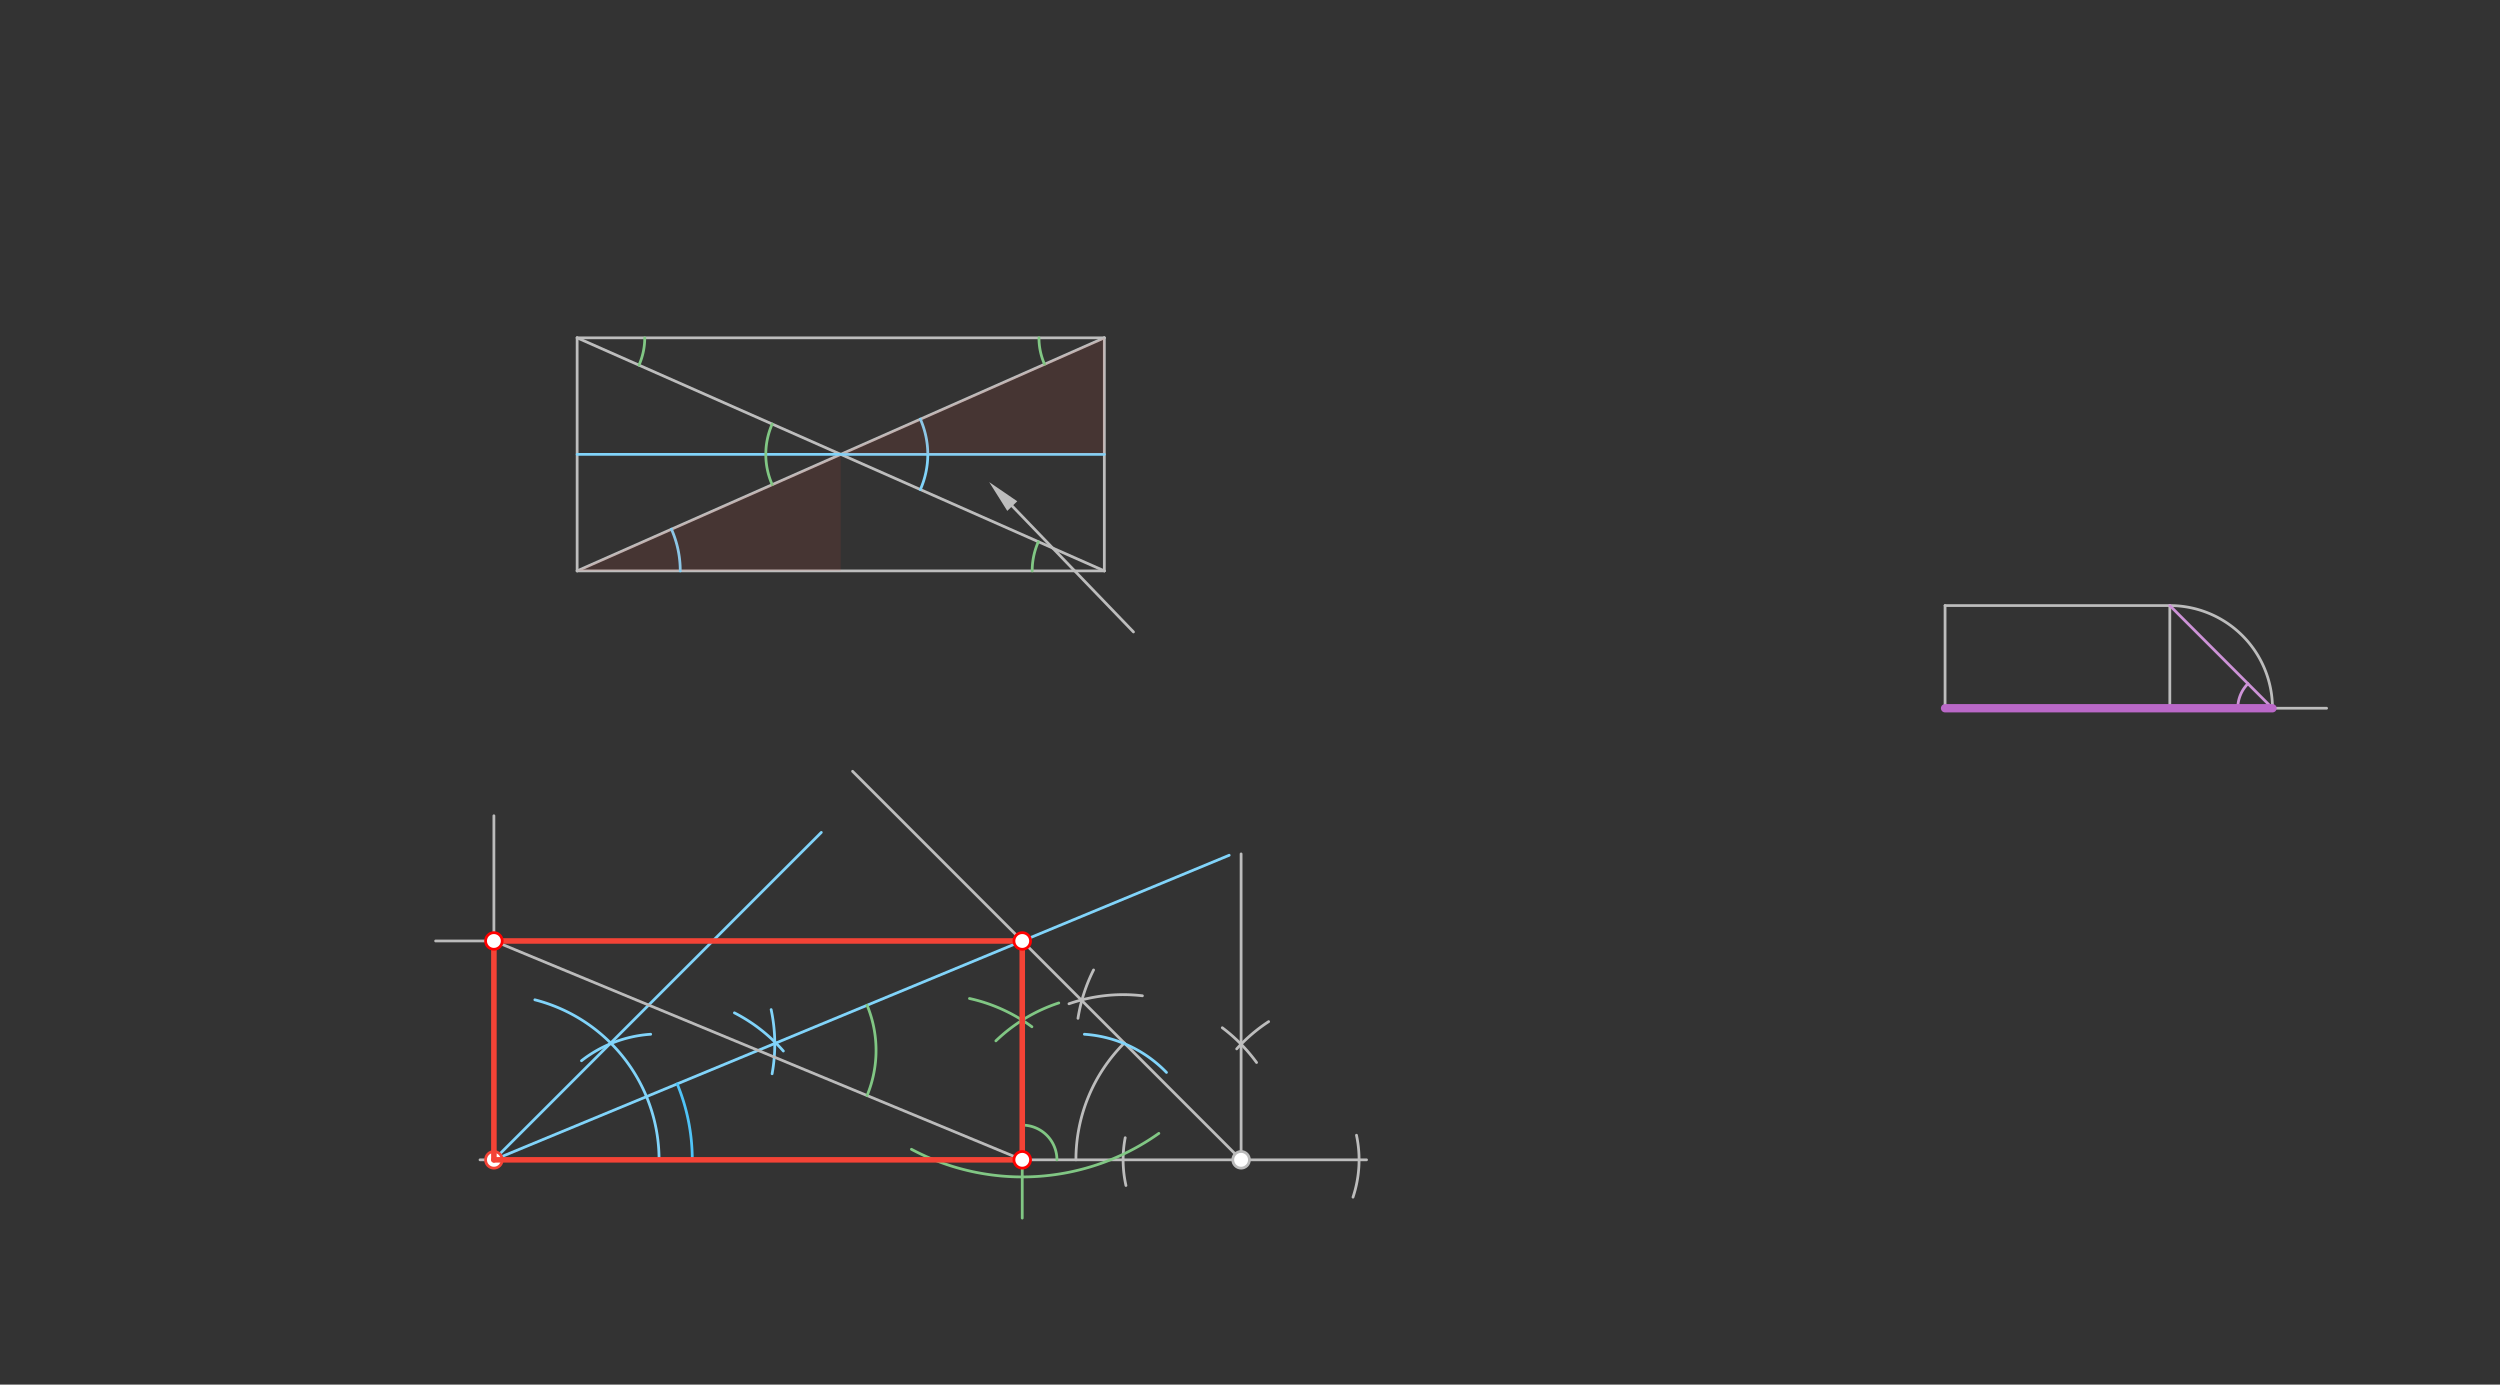 <svg xmlns="http://www.w3.org/2000/svg" class="svg--816" height="100%" preserveAspectRatio="xMidYMid meet" viewBox="0 0 901 499" width="100%"><rect x="0" y="0" width="901" height="499" fill="#333333" stroke="none"/><defs><marker id="marker-arrow" markerHeight="16" markerUnits="userSpaceOnUse" markerWidth="24" orient="auto-start-reverse" refX="24" refY="4" viewBox="0 0 24 8"><path d="M 0 0 L 24 4 L 0 8 z" stroke="inherit"></path></marker></defs><g class="aux-layer--949"><g class="element--733"><line stroke="#BDBDBD" stroke-dasharray="none" stroke-linecap="round" stroke-width="1" x1="208" x2="398" y1="205.75" y2="205.75"></line></g><g class="element--733"><line stroke="#BDBDBD" stroke-dasharray="none" stroke-linecap="round" stroke-width="1" x1="398" x2="398" y1="205.75" y2="121.75"></line></g><g class="element--733"><line stroke="#BDBDBD" stroke-dasharray="none" stroke-linecap="round" stroke-width="1" x1="398" x2="208" y1="121.75" y2="121.75"></line></g><g class="element--733"><line stroke="#BDBDBD" stroke-dasharray="none" stroke-linecap="round" stroke-width="1" x1="208" x2="208" y1="121.75" y2="205.75"></line></g><g class="element--733"><line stroke="#BDBDBD" stroke-dasharray="none" stroke-linecap="round" stroke-width="1" x1="208" x2="398" y1="205.75" y2="121.75"></line></g><g class="element--733"><line stroke="#BDBDBD" stroke-dasharray="none" stroke-linecap="round" stroke-width="1" x1="208" x2="398" y1="121.75" y2="205.75"></line></g><g class="element--733"><line stroke="#BDBDBD" stroke-dasharray="none" stroke-linecap="round" stroke-width="1" x1="408.5" x2="364.824" y1="227.75" y2="182.394"></line><path d="M356.5,173.75 l12,2.5 l0,-5 z" fill="#BDBDBD" stroke="#BDBDBD" stroke-width="0" transform="rotate(46.081, 356.5, 173.75)"></path></g><g class="element--733"><path d="M 331.696 151.063 A 31.376 31.376 0 0 1 331.696 176.437" fill="none" stroke="#81D4FA" stroke-dasharray="none" stroke-linecap="round" stroke-width="1"></path></g><g class="element--733"><path d="M 241.988 190.724 A 37.162 37.162 0 0 1 245.162 205.75" fill="none" stroke="#81D4FA" stroke-dasharray="none" stroke-linecap="round" stroke-width="1"></path></g><g class="element--733"><line stroke="#81D4FA" stroke-dasharray="none" stroke-linecap="round" stroke-width="1" x1="208" x2="398" y1="163.75" y2="163.75"></line></g><g class="element--733"><path d="M 278.301 174.669 A 27.005 27.005 0 0 1 278.301 152.831" fill="none" stroke="#81C784" stroke-dasharray="none" stroke-linecap="round" stroke-width="1"></path></g><g class="element--733"><path d="M 372 205.75 A 26 26 0 0 1 374.22 195.237" fill="none" stroke="#81C784" stroke-dasharray="none" stroke-linecap="round" stroke-width="1"></path></g><g class="element--733"><path d="M 230.286 131.603 A 24.367 24.367 0 0 0 232.367 121.75" fill="none" stroke="#81C784" stroke-dasharray="none" stroke-linecap="round" stroke-width="1"></path></g><g class="element--733"><path d="M 376.454 131.276 A 23.558 23.558 0 0 1 374.442 121.75" fill="none" stroke="#81C784" stroke-dasharray="none" stroke-linecap="round" stroke-width="1"></path></g><g class="element--733"><line stroke="#BDBDBD" stroke-dasharray="none" stroke-linecap="round" stroke-width="1" x1="701" x2="701" y1="218.25" y2="255.25"></line></g><g class="element--733"><line stroke="#BDBDBD" stroke-dasharray="none" stroke-linecap="round" stroke-width="1" x1="701" x2="782" y1="255.25" y2="255.25"></line></g><g class="element--733"><line stroke="#BDBDBD" stroke-dasharray="none" stroke-linecap="round" stroke-width="1" x1="782" x2="782" y1="255.25" y2="218.25"></line></g><g class="element--733"><line stroke="#BDBDBD" stroke-dasharray="none" stroke-linecap="round" stroke-width="1" x1="782" x2="701" y1="218.25" y2="218.25"></line></g><g class="element--733"><line stroke="#BDBDBD" stroke-dasharray="none" stroke-linecap="round" stroke-width="1" x1="782" x2="838.5" y1="255.25" y2="255.25"></line></g><g class="element--733"><path d="M 782 218.25 A 37 37 0 0 1 819 255.25" fill="none" stroke="#BDBDBD" stroke-dasharray="none" stroke-linecap="round" stroke-width="1"></path></g><g class="element--733"><line stroke="#BDBDBD" stroke-dasharray="none" stroke-linecap="round" stroke-width="1" x1="782" x2="819" y1="255.25" y2="255.25"></line></g><g class="element--733"><line stroke="#CE93D8" stroke-dasharray="none" stroke-linecap="round" stroke-width="2" x1="701" x2="819" y1="255.25" y2="255.25"></line></g><g class="element--733"><line stroke="#CE93D8" stroke-dasharray="none" stroke-linecap="round" stroke-width="1" x1="819" x2="782" y1="255.25" y2="218.25"></line></g><g class="element--733"><path d="M 806.5 255.25 A 12.5 12.5 0 0 1 810.161 246.411" fill="none" stroke="#CE93D8" stroke-dasharray="none" stroke-linecap="round" stroke-width="1"></path></g><g class="element--733"><line stroke="#BDBDBD" stroke-dasharray="none" stroke-linecap="round" stroke-width="1" x1="173" x2="492.5" y1="418" y2="418"></line></g><g class="element--733"><path d="M 405.789 427.245 A 42.52 42.52 0 0 1 405.524 410.039" fill="none" stroke="#BDBDBD" stroke-dasharray="none" stroke-linecap="round" stroke-width="1"></path></g><g class="element--733"><path d="M 487.626 431.455 A 42.52 42.52 0 0 0 488.878 409.142" fill="none" stroke="#BDBDBD" stroke-dasharray="none" stroke-linecap="round" stroke-width="1"></path></g><g class="element--733"><path d="M 440.518 370.4 A 59.528 59.528 0 0 1 452.864 382.919" fill="none" stroke="#BDBDBD" stroke-dasharray="none" stroke-linecap="round" stroke-width="1"></path></g><g class="element--733"><path d="M 445.711 378.016 A 59.528 59.528 0 0 1 457.209 368.194" fill="none" stroke="#BDBDBD" stroke-dasharray="none" stroke-linecap="round" stroke-width="1"></path></g><g class="element--733"><line stroke="#BDBDBD" stroke-dasharray="none" stroke-linecap="round" stroke-width="1" x1="447.291" x2="447.291" y1="418" y2="307.75"></line></g><g class="element--733"><path d="M 385.259 361.762 A 59.528 59.528 0 0 1 411.717 358.879" fill="none" stroke="#BDBDBD" stroke-dasharray="none" stroke-linecap="round" stroke-width="1"></path></g><g class="element--733"><path d="M 388.5 367.003 A 59.528 59.528 0 0 1 394.121 349.573" fill="none" stroke="#BDBDBD" stroke-dasharray="none" stroke-linecap="round" stroke-width="1"></path></g><g class="element--733"><line stroke="#BDBDBD" stroke-dasharray="none" stroke-linecap="round" stroke-width="1" x1="447.291" x2="307.271" y1="418" y2="277.979"></line></g><g class="element--733"><path d="M 387.764 418 A 59.528 59.528 0 0 1 405.199 375.908" fill="none" stroke="#BDBDBD" stroke-dasharray="none" stroke-linecap="round" stroke-width="1"></path></g><g class="element--733"><path d="M 420.394 386.499 A 45.354 45.354 0 0 0 390.813 372.748" fill="none" stroke="#81D4FA" stroke-dasharray="none" stroke-linecap="round" stroke-width="1"></path></g><g class="element--733"><path d="M 237.528 418 A 59.528 59.528 0 0 0 192.766 360.333" fill="none" stroke="#81D4FA" stroke-dasharray="none" stroke-linecap="round" stroke-width="1"></path></g><g class="element--733"><path d="M 209.571 382.286 A 45.354 45.354 0 0 1 234.5 372.747" fill="none" stroke="#81D4FA" stroke-dasharray="none" stroke-linecap="round" stroke-width="1"></path></g><g class="element--733"><line stroke="#81D4FA" stroke-dasharray="none" stroke-linecap="round" stroke-width="1" x1="178" x2="296" y1="418" y2="300"></line></g><g class="element--733"><path d="M 264.69 365.031 A 59.528 59.528 0 0 1 282.317 378.789" fill="none" stroke="#81D4FA" stroke-dasharray="none" stroke-linecap="round" stroke-width="1"></path></g><g class="element--733"><path d="M 278.266 386.985 A 59.528 59.528 0 0 0 277.922 363.863" fill="none" stroke="#81D4FA" stroke-dasharray="none" stroke-linecap="round" stroke-width="1"></path></g><g class="element--733"><line stroke="#81D4FA" stroke-dasharray="none" stroke-linecap="round" stroke-width="1" x1="178" x2="443" y1="418" y2="308.233"></line></g><g class="element--733"><path d="M 249.5 418 A 71.5 71.5 0 0 0 244.057 390.638" fill="none" stroke="#4FC3F7" stroke-dasharray="none" stroke-linecap="round" stroke-width="1"></path></g><g class="element--733"><path d="M 328.487 414.208 A 85.039 85.039 0 0 0 417.641 408.472" fill="none" stroke="#81C784" stroke-dasharray="none" stroke-linecap="round" stroke-width="1"></path></g><g class="element--733"><path d="M 349.398 359.859 A 59.528 59.528 0 0 1 371.894 370.044" fill="none" stroke="#81C784" stroke-dasharray="none" stroke-linecap="round" stroke-width="1"></path></g><g class="element--733"><path d="M 358.915 375.123 A 59.528 59.528 0 0 1 381.578 361.463" fill="none" stroke="#81C784" stroke-dasharray="none" stroke-linecap="round" stroke-width="1"></path></g><g class="element--733"><line stroke="#81C784" stroke-dasharray="none" stroke-linecap="round" stroke-width="1" x1="368.418" x2="368.418" y1="339.126" y2="439"></line></g><g class="element--733"><path d="M 368.418 405.5 A 12.5 12.5 0 0 1 380.918 418" fill="none" stroke="#81C784" stroke-dasharray="none" stroke-linecap="round" stroke-width="1"></path></g><g class="element--733"><line stroke="#bbbbbb" stroke-dasharray="none" stroke-linecap="round" stroke-width="1" x1="368.418" x2="157" y1="339.126" y2="339.126"></line></g><g class="element--733"><line stroke="#bbbbbb" stroke-dasharray="none" stroke-linecap="round" stroke-width="1" x1="178" x2="178" y1="418" y2="294"></line></g><g class="element--733"><line stroke="#bbbbbb" stroke-dasharray="none" stroke-linecap="round" stroke-width="1" x1="368.418" x2="178" y1="418" y2="339.126"></line></g><g class="element--733"><path d="M 312.492 362.292 A 42.52 42.52 0 0 1 312.492 394.835" fill="none" stroke="#81C784" stroke-dasharray="none" stroke-linecap="round" stroke-width="1"></path></g><g class="element--733"><circle cx="178" cy="418" r="3" stroke="#F44336" stroke-width="1" fill="#ffffff"></circle>}</g><g class="element--733"><circle cx="447.291" cy="418" r="3" stroke="#bbbbbb" stroke-width="1" fill="#ffffff"></circle>}</g></g><g class="main-layer--75a"><g class="element--733"><g fill="#F44336" opacity="0.1"><path d="M 303 163.75 L 398 121.75 L 398 163.75 L 303 163.75 Z" stroke="none"></path></g></g><g class="element--733"><g fill="#F44336" opacity="0.1"><path d="M 208 205.75 L 303 163.75 L 303 205.75 L 208 205.75 Z" stroke="none"></path></g></g><g class="element--733"><line stroke="#BA68C8" stroke-dasharray="none" stroke-linecap="round" stroke-width="3" x1="701" x2="819" y1="255.25" y2="255.25"></line></g><g class="element--733"><line stroke="#F44336" stroke-dasharray="none" stroke-linecap="round" stroke-width="2" x1="178" x2="368.418" y1="418" y2="418"></line></g><g class="element--733"><line stroke="#F44336" stroke-dasharray="none" stroke-linecap="round" stroke-width="2" x1="368.418" x2="368.418" y1="418" y2="339.126"></line></g><g class="element--733"><line stroke="#F44336" stroke-dasharray="none" stroke-linecap="round" stroke-width="2" x1="368.418" x2="178" y1="339.126" y2="339.126"></line></g><g class="element--733"><line stroke="#F44336" stroke-dasharray="none" stroke-linecap="round" stroke-width="2" x1="178" x2="178" y1="339.126" y2="418"></line></g><g class="element--733"><circle cx="368.418" cy="339.126" r="3" stroke="#ff0000" stroke-width="1" fill="#ffffff"></circle>}</g><g class="element--733"><circle cx="368.418" cy="418" r="3" stroke="#ff0000" stroke-width="1" fill="#ffffff"></circle>}</g><g class="element--733"><circle cx="178" cy="339.126" r="3" stroke="#ff0000" stroke-width="1" fill="#ffffff"></circle>}</g></g><g class="snaps-layer--ac6"></g><g class="temp-layer--52d"></g></svg>